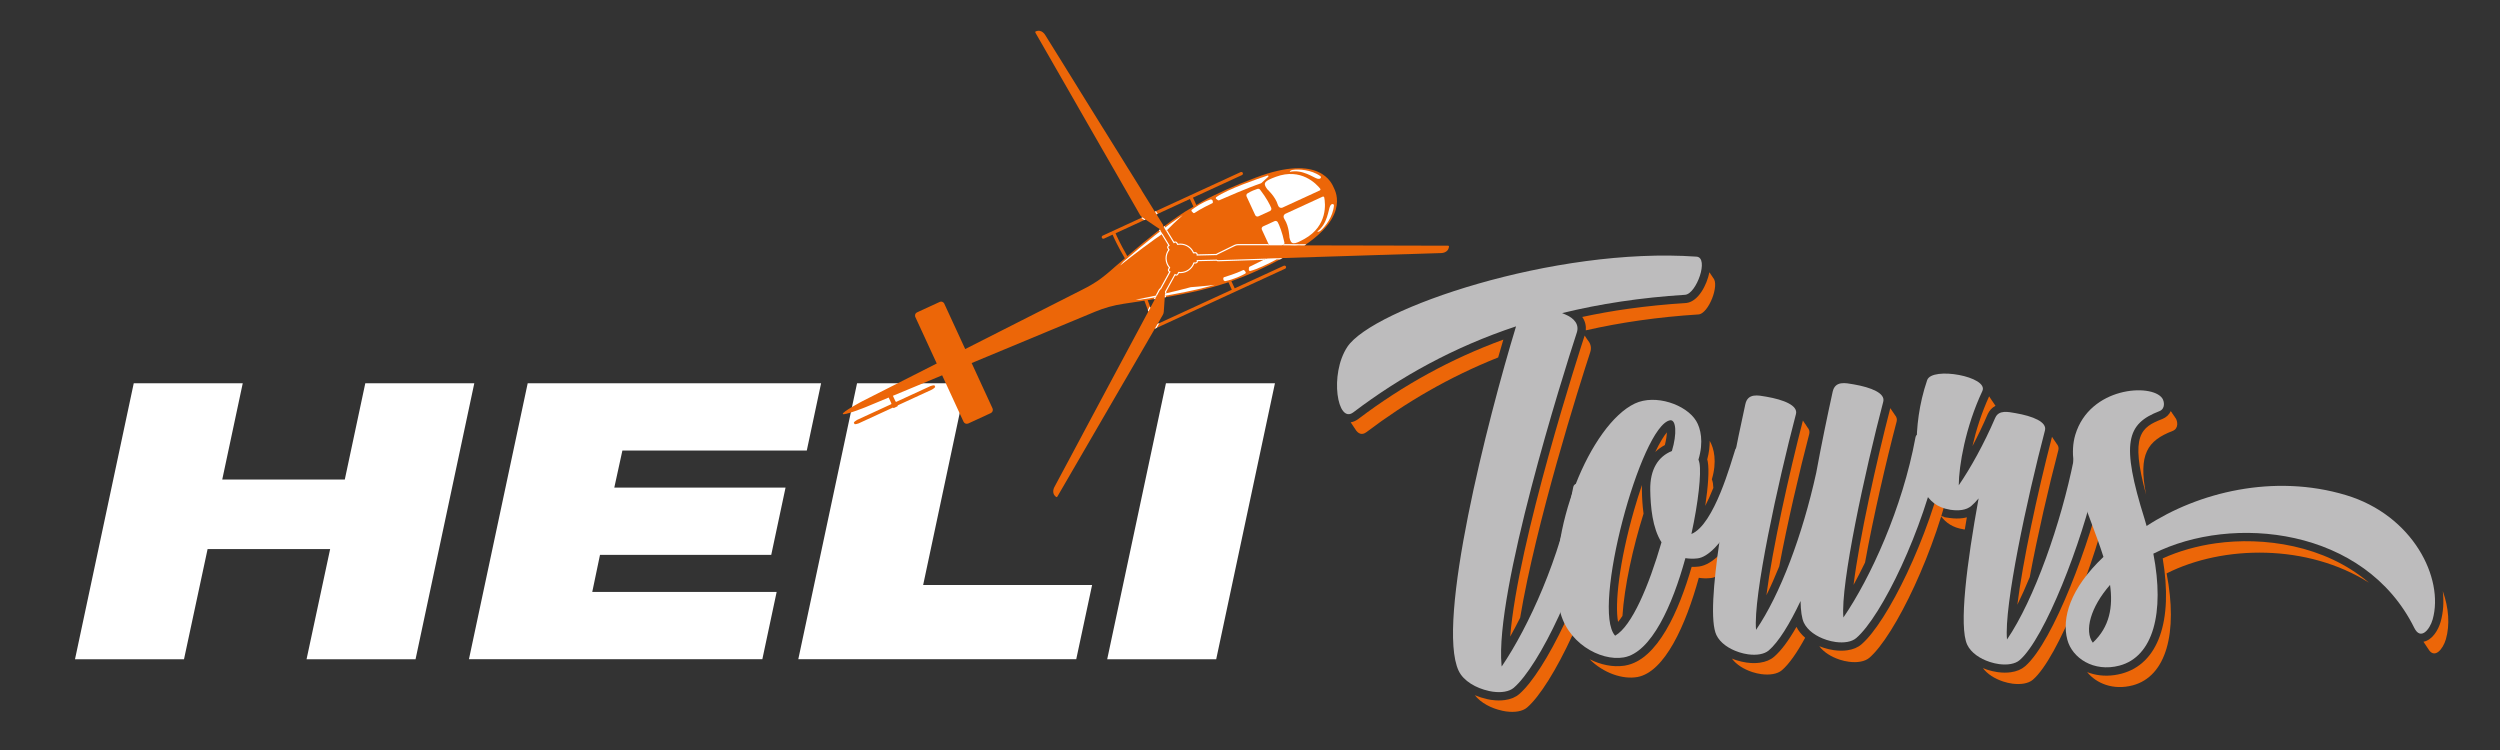 <?xml version="1.0" encoding="utf-8"?>
<!-- Generator: Adobe Illustrator 23.0.2, SVG Export Plug-In . SVG Version: 6.00 Build 0)  -->
<svg version="1.1" id="Ebene_1" xmlns="http://www.w3.org/2000/svg" xmlns:xlink="http://www.w3.org/1999/xlink" x="0px" y="0px"
	 viewBox="0 0 500 150" style="enable-background:new 0 0 500 150;" xml:space="preserve">
<rect x="0" y="0" width="500" height="150" fill="#333333" stroke="none"/>
<style type="text/css">
	.st0{fill:#EC6608;}
	.st1{fill:#BDBCBD;}
	.st2{fill:none;}
	.st3{fill:#FFFFFF;}
	.st4{display:none;fill:#EC6608;stroke:#FFFFFF;stroke-width:0.15;stroke-miterlimit:10;}
	.st5{display:none;fill:#FFFFFF;}
</style>
<g>
	<g>
		<g>
			<path class="st0" d="M342.61,55.56c-0.06-0.14-0.14-0.26-0.24-0.36c-0.06-0.14-0.14-0.26-0.24-0.36
				c-0.06-0.14-0.14-0.26-0.24-0.36c0-0.01-0.01-0.01-0.01-0.02c-0.52,2.55-2.2,5.8-4.55,6.13l0,0c-0.07,0.01-0.14,0.02-0.21,0.02
				c-3.88,0.24-7.71,0.63-11.39,1.14c-3.16,0.44-6.25,0.99-9.28,1.64c0.6,0.86,0.79,1.8,0.71,2.68c6.96-1.58,14.43-2.67,22.52-3.18
				C341.71,62.77,343.99,56.92,342.61,55.56z"/>
			<path class="st0" d="M300.67,67.92c-10.41,3.81-20.02,9.07-29,15.87c-0.49,0.37-1,0.59-1.53,0.67c0.06,0.09,0.11,0.18,0.17,0.26
				c0.08,0.13,0.16,0.25,0.24,0.36c0.08,0.13,0.16,0.25,0.24,0.36c0.08,0.13,0.16,0.25,0.24,0.36c0.57,0.97,1.36,1.31,2.28,0.61
				c7.84-5.93,16.49-11,26.32-14.92C300,70.24,300.34,69.04,300.67,67.92z"/>
			<path class="st0" d="M321.23,102.54c-0.07-0.12-0.15-0.24-0.24-0.36c-0.05-0.09-0.12-0.18-0.18-0.26
				c-3.43,15.58-11.83,32.48-16.97,36.9c-0.73,0.63-1.69,1.03-2.85,1.19c-0.79,0.11-1.66,0.11-2.56-0.01
				c-0.04,0-0.08-0.01-0.13-0.01c-0.11-0.02-0.2-0.03-0.29-0.05l-0.15-0.03c-0.15-0.03-0.31-0.05-0.46-0.09l-0.07-0.02
				c-0.76-0.17-1.56-0.42-2.36-0.76c1.2,1.55,3.32,2.64,5.43,3.09c0.01,0,0.02,0,0.02,0.01c0.16,0.03,0.31,0.06,0.47,0.09
				c0.09,0.02,0.19,0.04,0.28,0.05c0.03,0,0.05,0,0.08,0.01c1.67,0.23,3.24,0,4.16-0.78c5.05-4.34,13.45-21.59,16.64-36.97
				c0.1-0.47-0.15-1.06-0.58-1.63C321.4,102.78,321.32,102.66,321.23,102.54z"/>
			<path class="st0" d="M317.38,67.79c-0.07-0.12-0.15-0.24-0.24-0.36c-0.06-0.11-0.13-0.21-0.21-0.32
				c-0.89,2.71-13.39,41.3-14.89,60.21c0.66-1.17,1.32-2.44,1.99-3.77c3.13-18.85,11.8-46.35,14.01-53.09
				c0.29-0.87,0.12-1.65-0.4-2.31C317.55,68.03,317.47,67.91,317.38,67.79z"/>
		</g>
		<path class="st1" d="M339.3,51.33c-28.38-2.01-64.77,10.42-69.83,18.04c-3.63,5.48-2,15.51,1.19,13.1
			c9.45-7.16,20.1-13.06,32.55-17.2c-5.72,18.76-16.05,59.29-11.47,68.91c0.97,2.04,3.5,3.46,6,4c0.01,0,0.02,0,0.02,0.01
			c0.16,0.03,0.31,0.06,0.47,0.09c0.09,0.02,0.19,0.04,0.28,0.05c0.03,0,0.05,0,0.08,0.01c1.67,0.23,3.24,0,4.16-0.78
			c5.05-4.34,13.45-21.59,16.64-36.97c0.37-1.8-4.34-5.34-4.75-3.12c-2.58,13.99-8.89,27.86-14.3,35.83
			c-0.01-0.08-0.02-0.14-0.03-0.23c-1.37-14.69,12.21-57.86,15.05-66.55c0.52-1.58-0.45-2.87-2.35-3.65
			c-0.2-0.08-0.39-0.17-0.59-0.25c7.54-1.85,15.7-3.1,24.59-3.66C339.29,58.81,341.88,51.51,339.3,51.33z"/>
	</g>
	<g>
		<g>
			<path class="st0" d="M341.94,88.17c0.01,1.08-0.12,2.32-0.49,3.71c0.04,0.16,0.08,0.33,0.11,0.49c0.29,1.65,0.08,4.89-0.51,8.8
				c0.53-1.02,1.07-2.22,1.62-3.6c-0.02-0.38-0.05-0.7-0.09-0.96c-0.05-0.27-0.12-0.52-0.21-0.75
				C343.42,92.36,342.83,89.68,341.94,88.17z"/>
			<path class="st0" d="M332.97,89.01c0.26-1.02,0.38-1.89,0.4-2.54c-0.63,0.76-1.43,2.07-2.32,3.93
				C331.61,89.86,332.25,89.39,332.97,89.01z"/>
			<path class="st0" d="M324.49,123.18c0.37-5.8,2.07-13.64,4.22-20.45c-0.23-1.68-0.31-3.32-0.33-4.69c-0.01-0.35,0-0.69,0.01-1.03
				c-0.52,1.51-1.05,3.18-1.57,4.99c-2.99,10.41-3.88,18.8-3.21,22.38C323.89,124.05,324.19,123.65,324.49,123.18z"/>
			<path class="st0" d="M353.2,94.85c-0.07-0.12-0.15-0.24-0.24-0.36c-0.07-0.12-0.15-0.24-0.24-0.36
				c-0.03-0.06-0.08-0.11-0.12-0.17c-1.48,7.38-7.52,18.61-12.76,19.34c0,0-0.11,0.01-0.17,0.02c-0.45,0.05-0.89,0.07-1.34,0.06
				c-2.51,8.66-6.77,18.58-13.25,19.72c-0.1,0.02-0.2,0.03-0.3,0.05c-2.19,0.31-4.63-0.18-6.87-1.31c2.76,2.77,6.6,4.08,9.54,3.57
				c5.5-0.97,9.72-10.42,12.31-19.85c0.73,0.11,1.52,0.15,2.4,0.05c4.35-0.44,10.56-11.77,11.63-18.98
				C353.88,96.04,353.62,95.41,353.2,94.85z"/>
		</g>
		<path class="st1" d="M347.04,89.95c-0.78,2.32-4.17,14.98-8.76,16.85c1.4-6.39,1.99-12.06,1.62-14.13
			c-0.05-0.27-0.12-0.52-0.21-0.75c1.07-3.54,0.45-6.25-0.46-7.74c-1.97-3.25-8.13-5.43-12.27-3.47
			c-8.79,4.17-17.8,25.48-15.11,40.78c1.23,6.98,8.22,10.82,12.92,9.99c5.5-0.97,9.72-10.42,12.31-19.85
			c0.73,0.11,1.52,0.15,2.4,0.05c4.35-0.44,10.56-11.77,11.63-18.98C351.44,90.65,347.66,88.11,347.04,89.95z M323.03,127.14
			c-4.82-5.16,5.17-42.06,10.98-43.08c1.22-0.21,1.42,2.69,0.37,6.14c-2.71,1.1-4.4,3.62-4.33,7.81c0.06,3.35,0.42,7.58,2.25,10.45
			C329.76,117.18,326.39,125.21,323.03,127.14z"/>
	</g>
	<g>
		<g>
			<path class="st0" d="M389.92,92.96c-0.07-0.12-0.15-0.24-0.24-0.36c-0.07-0.12-0.15-0.24-0.24-0.36
				c-0.05-0.09-0.12-0.18-0.18-0.26c-3.43,15.58-11.83,32.48-16.97,36.89c-0.73,0.63-1.69,1.03-2.85,1.19
				c-0.78,0.11-1.63,0.11-2.52-0.01c-0.04,0-0.08-0.01-0.13-0.01l-0.06-0.01l-0.03-0.01c-0.29-0.04-0.57-0.09-0.85-0.16l-0.06-0.01
				l-0.07-0.02c-0.16-0.04-0.31-0.08-0.45-0.12l-0.1-0.03l-0.08-0.02c-0.14-0.03-0.27-0.07-0.41-0.12l-0.09-0.03
				c-0.25-0.08-0.49-0.17-0.73-0.27c0.89,1.21,2.39,2.13,3.99,2.66c0.02,0.01,0.03,0.01,0.05,0.02c0.13,0.04,0.26,0.07,0.39,0.11
				c0.17,0.05,0.34,0.1,0.51,0.14c0.03,0.01,0.05,0.01,0.08,0.02c0.26,0.06,0.52,0.1,0.77,0.14c0.01,0,0.02,0,0.03,0.01
				c0.03,0,0.05,0,0.08,0.01c1.65,0.22,3.2-0.01,4.11-0.79c5.05-4.34,13.45-21.59,16.64-36.97
				C390.6,94.12,390.35,93.53,389.92,92.96z"/>
			<path class="st0" d="M361.02,84.77c-0.06-0.12-0.14-0.24-0.24-0.36c-0.05-0.11-0.12-0.21-0.2-0.31
				c-2.75,10.6-6.1,25.64-7.3,34.95c0.88-1.78,1.74-3.73,2.57-5.78c1.65-8.77,4.03-18.95,6-26.49c0.12-0.47-0.01-0.9-0.34-1.28
				c-0.06-0.12-0.14-0.24-0.24-0.36C361.2,85,361.12,84.88,361.02,84.77z"/>
			<path class="st0" d="M378.5,82.29c-0.06-0.12-0.14-0.24-0.24-0.36c-0.05-0.11-0.12-0.21-0.2-0.31
				c-2.79,10.76-6.2,26.09-7.35,35.36c0.77-1.4,1.54-2.9,2.3-4.48c1.65-9.14,4.21-20.17,6.32-28.21c0.12-0.47-0.01-0.9-0.34-1.28
				c-0.06-0.12-0.14-0.24-0.24-0.36C378.68,82.52,378.59,82.4,378.5,82.29z"/>
			<path class="st0" d="M359.29,125.38c-1.57,2.76-3.07,4.76-4.47,5.97c-0.73,0.63-1.69,1.03-2.85,1.19
				c-0.78,0.11-1.63,0.11-2.51-0.01c-0.04,0-0.19-0.02-0.19-0.02l-0.05-0.01c-0.28-0.04-0.57-0.09-0.84-0.16l-0.06-0.01l-0.07-0.02
				c-0.14-0.03-0.29-0.08-0.44-0.12l-0.11-0.03l-0.09-0.02c-0.14-0.03-0.27-0.07-0.41-0.12l-0.09-0.03
				c-0.25-0.08-0.49-0.18-0.73-0.27c0.89,1.21,2.39,2.13,3.99,2.66c0.02,0.01,0.03,0.01,0.05,0.02c0.13,0.04,0.26,0.07,0.39,0.11
				c0.17,0.05,0.34,0.1,0.51,0.14c0.03,0.01,0.05,0.01,0.08,0.02c0.26,0.06,0.52,0.1,0.77,0.14c0.01,0,0.02,0,0.03,0.01
				c0.03,0,0.05,0,0.08,0.01c1.65,0.22,3.2-0.01,4.11-0.79c1.43-1.23,3.02-3.51,4.64-6.49C360.28,126.9,359.69,126.17,359.29,125.38
				z"/>
		</g>
		<path class="st1" d="M383.09,87.51c-2.6,14.09-8.97,28.04-14.41,35.99l0,0l0,0c-0.62-6.62,4.35-29.34,7.97-43.16
			c0.45-1.69-2.38-2.86-5.93-3.47c-1.61-0.28-3.7-0.76-4.19,1.49c-1.06,4.83-2.24,10.51-3.29,16.22
			c-2.75,12.47-7.19,24.31-12.03,31.39v0v0c-0.62-6.62,4.35-29.34,7.98-43.16c0.44-1.69-2.38-2.86-5.93-3.47
			c-1.61-0.28-3.7-0.76-4.19,1.49c-3.5,15.9-8.24,41.05-5.79,46.18c0.76,1.59,2.53,2.78,4.46,3.41c0.02,0.01,0.03,0.01,0.05,0.02
			c0.13,0.04,0.26,0.07,0.39,0.11c0.17,0.05,0.34,0.1,0.51,0.14c0.03,0.01,0.05,0.01,0.08,0.02c0.26,0.06,0.52,0.1,0.77,0.14
			c0.01,0,0.02,0,0.03,0.01c0.03,0,0.05,0,0.08,0.01c1.65,0.22,3.2-0.01,4.11-0.79c1.94-1.67,4.16-5.24,6.35-9.88
			c0.04,1.95,0.24,3.45,0.66,4.34c0.76,1.59,2.53,2.78,4.46,3.41c0.02,0.01,0.03,0.01,0.05,0.02c0.13,0.04,0.26,0.07,0.39,0.11
			c0.17,0.05,0.34,0.1,0.51,0.14c0.03,0.01,0.05,0.01,0.08,0.02c0.26,0.06,0.52,0.1,0.77,0.14c0.01,0,0.02,0,0.03,0.01
			c0.03,0,0.05,0,0.08,0.01c1.65,0.22,3.2-0.01,4.11-0.79c5.05-4.34,13.45-21.59,16.64-36.97C388.21,88.84,383.5,85.29,383.09,87.51
			z"/>
	</g>
	<g>
		<g>
			<path class="st0" d="M410.84,88.03c-0.06-0.12-0.14-0.24-0.24-0.36c-0.05-0.11-0.12-0.21-0.2-0.31
				c-3,11.57-5.87,25.08-6.93,33.59c0.84-1.7,1.67-3.56,2.48-5.53c1.55-8.34,3.77-17.96,5.72-25.39c0.12-0.47-0.01-0.9-0.34-1.28
				c-0.06-0.12-0.14-0.24-0.24-0.36C411.02,88.26,410.93,88.14,410.84,88.03z"/>
			<path class="st0" d="M398.39,80.12c-0.06-0.12-0.14-0.24-0.24-0.36c-0.06-0.12-0.14-0.24-0.24-0.36
				c-0.02-0.05-0.05-0.09-0.08-0.14c-1.51,3.3-2.62,6.79-3.34,9.96c1.08-2.05,2.11-4.19,3.02-6.32l0.06-0.14l0.04-0.06
				c0.26-0.53,0.72-1.14,1.49-1.54c-0.06-0.11-0.13-0.22-0.22-0.32c-0.06-0.12-0.14-0.24-0.24-0.36
				C398.57,80.35,398.49,80.23,398.39,80.12z"/>
			<path class="st0" d="M420.98,96.9c-0.08-0.12-0.16-0.24-0.24-0.36c0-0.01-0.01-0.01-0.01-0.02
				c-2.54,11.51-10.04,31.86-15.72,36.74c-0.73,0.63-1.68,1.03-2.85,1.19h0c-0.78,0.11-1.62,0.11-2.51-0.01
				c-0.05,0-0.1-0.01-0.15-0.02l-0.08-0.01c-0.31-0.05-0.58-0.1-0.85-0.16l-0.06-0.01l-0.07-0.02c-0.14-0.03-0.29-0.08-0.44-0.12
				l-0.11-0.03l-0.08-0.02c-0.14-0.03-0.27-0.07-0.41-0.12l-0.08-0.03c-0.25-0.09-0.5-0.18-0.74-0.28c0.89,1.21,2.39,2.13,3.99,2.66
				c0.02,0.01,0.03,0.01,0.05,0.02c0.13,0.05,0.26,0.07,0.39,0.11c0.17,0.05,0.34,0.1,0.51,0.14c0.03,0.01,0.05,0.02,0.08,0.02
				c0.26,0.06,0.52,0.1,0.77,0.14c0.01,0,0.02,0,0.03,0.01c0.03,0,0.05,0,0.07,0.01c1.65,0.22,3.21-0.01,4.11-0.79
				c5.05-4.34,12.56-23.81,15.23-36.06C422.04,98.85,421.63,97.77,420.98,96.9z"/>
			<path class="st0" d="M392.53,103.63c-0.78,0.11-1.65,0.1-2.57-0.03l-0.09-0.01c-0.02,0-0.15-0.02-0.18-0.03l-0.83-0.12
				l-0.04-0.07c-0.23-0.06-0.46-0.13-0.68-0.21c1.01,1.42,2.48,2.37,4.45,2.68c0,0,0,0.01,0.01,0.01c0.04,0.01,0.08,0.01,0.13,0.02
				c0.01,0,0.02,0,0.03,0.01c0.01,0,0.02,0,0.03,0c0.06,0.01,0.12,0.01,0.17,0.02c0.13-0.79,0.26-1.6,0.41-2.44
				C393.1,103.54,392.82,103.59,392.53,103.63z"/>
		</g>
		<path class="st1" d="M414.77,91.83c-2.56,12.83-7.94,28.13-13.37,36.07l0,0l0,0c-0.62-6.62,3.97-27.99,7.59-41.81
			c0.45-1.69-2.38-2.86-5.93-3.47c-1.44-0.25-3.28-0.66-3.99,0.9c-0.01,0.02-0.02,0.03-0.03,0.05c-2.25,5.24-4.94,10.06-7.29,13.49
			l0,0l0,0c0.02-3.87,1.32-11.62,4.72-18.85c1.35-2.87-10.09-4.97-11.04-2.18c-3.27,9.57-2.12,18.93-0.62,22.1
			c0.97,2.04,2.66,3.4,5.11,3.79c0,0,0,0.01,0.01,0.01c0.04,0.01,0.08,0.01,0.13,0.02c0.01,0,0.02,0,0.03,0.01c0.01,0,0.02,0,0.03,0
			c1.57,0.23,3.13,0.1,4.15-0.78c0.46-0.39,0.95-0.9,1.45-1.5c-2.34,12.83-3.99,25.67-2.27,29.28c0.76,1.59,2.53,2.78,4.46,3.41
			c0.02,0.01,0.03,0.01,0.05,0.02c0.13,0.05,0.26,0.07,0.39,0.11c0.17,0.05,0.34,0.1,0.51,0.14c0.03,0.01,0.05,0.02,0.08,0.02
			c0.26,0.06,0.52,0.1,0.77,0.14c0.01,0,0.02,0,0.03,0.01c0.03,0,0.05,0,0.07,0.01c1.65,0.22,3.21-0.01,4.11-0.79
			c5.05-4.34,12.56-23.81,15.23-36.06C419.8,92.96,415.21,89.61,414.77,91.83z"/>
	</g>
	<g>
		<g>
			<path class="st0" d="M488.56,118.23c0.24,2.13,0.11,4.21-0.43,6.11c-0.47,1.66-1.65,3.67-3.44,4.01
				c0.08,0.13,0.15,0.24,0.23,0.34c0.08,0.14,0.16,0.26,0.24,0.36c0.08,0.14,0.16,0.26,0.24,0.36c0.08,0.14,0.16,0.26,0.24,0.36
				c1.25,2.16,2.97,0.06,3.54-1.93C490,124.97,489.76,121.59,488.56,118.23z"/>
			<path class="st0" d="M434.61,82.87c-0.03-0.05-0.07-0.09-0.11-0.13c-0.04-0.08-0.08-0.16-0.13-0.23
				c-0.03-0.05-0.07-0.09-0.11-0.13c-0.03-0.06-0.06-0.11-0.1-0.17c-0.33,0.72-0.91,1.28-1.68,1.58c-4.27,1.65-6.51,3.21-3.26,15.15
				c-1.6-8.14,0.28-10.81,5.32-12.76c1.22-0.47,1-1.97,0.56-2.59c-0.03-0.05-0.07-0.09-0.11-0.13c-0.04-0.08-0.08-0.16-0.13-0.23
				c-0.03-0.05-0.07-0.09-0.11-0.13C434.7,83.01,434.66,82.93,434.61,82.87z"/>
			<path class="st0" d="M473.78,116.53c-8.86-7.55-21.12-9.2-30.63-7.87c-3.78,0.53-7.43,1.57-10.61,3.02
				c2.13,12.54-0.9,21.11-8.23,23.05c-0.47,0.13-0.95,0.22-1.43,0.29c-2.04,0.29-3.87,0.02-5.45-0.6c1.85,2.29,5.23,3.67,9.11,2.65
				c6.72-1.78,9.08-10.51,6.78-22.39C444.7,108.95,461.52,108.77,473.78,116.53z"/>
		</g>
		<path class="st1" d="M469.18,99.02c-14.44-4.34-29.59-0.54-39.86,6.18c-0.13-0.46-0.26-0.92-0.4-1.39
			c-4.81-15.33-3.56-19.05,2.96-21.58c1.22-0.47,1-1.97,0.56-2.59c-2.14-3.02-14.5-2.29-17.38,7.32
			c-2.03,6.76,2.97,15.88,5.63,24.42c-6.72,6.38-8.36,12.27-7.22,16.57c0.96,3.63,5.25,6.54,10.42,5.17
			c6.72-1.78,9.08-10.51,6.78-22.39c15.84-7.97,42.27-5.22,52.19,14.85c1.26,2.55,3.08,0.37,3.67-1.69
			C488.86,115.64,482.58,103.04,469.18,99.02z M418.56,128.54c-1.73-2.35-0.48-7.08,3.45-11.56
			C422.62,121.35,421.96,125.36,418.56,128.54z"/>
	</g>
</g>
<g>
	<rect x="9.66" y="74.71" class="st2" width="263.46" height="89.74"/>
	<path class="st3" d="M66.03,109.81H41.52l-4.72,22.04H15l11.75-55.2h21.8l-4.1,19.25h24.51l4.1-19.25h21.8l-11.75,55.2h-21.8
		L66.03,109.81z"/>
	<path class="st3" d="M105.54,76.65h58.68l-2.86,13.45h-36.88l-1.62,7.42h34.25l-2.86,13.45H120l-1.55,7.42h36.88l-2.86,13.45H93.79
		L105.54,76.65z"/>
	<path class="st3" d="M171.41,76.65h21.8L184.63,117h33.79l-3.17,14.84h-55.59L171.41,76.65z"/>
	<path class="st3" d="M233.19,76.65h21.8l-11.75,55.2h-21.8L233.19,76.65z"/>
</g>
<g>
	<path class="st0" d="M251.12,35.53c-4.26,1.61-7.62,3.09-10.7,4.79L239.27,41l-0.68-1.47l2.48-1.14l7.33-3.38
		c0.16-0.07,0.23-0.26,0.16-0.43c-0.07-0.16-0.26-0.23-0.43-0.16l-6.78,3.12l-4.17,1.92l-16.65,7.67c-0.16,0.07-0.23,0.26-0.16,0.43
		c0.07,0.16,0.26,0.23,0.43,0.16l1.72-0.79c0.26,0.63,0.97,2.2,2.45,4.73c-0.63,0.54-1.28,1.11-1.96,1.69
		c-0.09,0.08-0.18,0.16-0.27,0.24c-1.18,1.06-2.37,2.01-3.3,2.64c-1.4,0.94-3.03,1.73-3.03,1.73l-23.37,11.85l-4.18-9.07l-0.02-0.05
		c-0.1-0.2-0.46-0.5-0.91-0.3l-0.3,0.14l-4.23,1.95c-0.48,0.25-0.41,0.76-0.35,0.88c0.01,0.02,0.01,0.03,0.02,0.05l4.28,9.29
		l-14.82,7.51c0,0-4.15,2.19-3.97,2.58c0.18,0.39,4.54-1.35,4.54-1.35l4.64-1.93l0.54,1.17c-0.03,0.04-0.03,0.1-0.02,0.15
		c0,0,0,0,0,0l-6.86,3.16c-0.07,0.03-0.67,0.43-0.62,0.55l0.12,0.26c0.05,0.12,0.75-0.08,0.82-0.12l6.86-3.16c0,0,0,0,0,0
		c0.04,0.07,0.14,0.1,0.22,0.07l0.66-0.31c0.08-0.04,0.12-0.13,0.09-0.21c0,0,0,0,0,0l6.86-3.16c0.07-0.03,0.67-0.43,0.62-0.55
		l-0.12-0.26c-0.05-0.12-0.75,0.08-0.82,0.12l-6.86,3.16c0,0,0,0,0,0c-0.03-0.05-0.07-0.07-0.12-0.08l-0.53-1.14l9.85-4.1l4.28,9.29
		c0.16,0.35,0.58,0.51,0.94,0.35l4.51-2.08c0.35-0.16,0.51-0.58,0.35-0.94l-4.18-9.07l24.74-10.29c1.8-0.75,3.69-1.27,5.63-1.56
		c1.48-0.22,2.86-0.42,4.18-0.63c0,0,0,0,0,0c0.97,2.77,1.7,4.32,2.01,4.94l-1.72,0.79c-0.16,0.07-0.23,0.26-0.16,0.43
		c0.07,0.16,0.26,0.23,0.43,0.16l12.62-5.81l3.16-1.46l11.81-5.44c0.16-0.07,0.23-0.26,0.16-0.43c-0.07-0.16-0.26-0.23-0.43-0.16
		l-9.82,4.52l-0.66-1.44c3.72-1.31,7.35-3.02,11.85-5.48c12.16-6.66,9.01-12.39,8.63-13.21C266.39,36.74,264.08,30.62,251.12,35.53z
		 M223.11,46.66l13.77-6.35l1.1-0.51l0.71,1.53l-1.71,1.02c-3.53,2.27-7.02,5.03-11.52,8.88c0,0,0,0,0,0
		C224.04,48.77,223.36,47.24,223.11,46.66z M246.36,57.95l-1.63,0.75l-3.11,1.43l-10.14,4.67c-0.29-0.57-1-2.08-1.94-4.77
		c4.02-0.63,7.33-1.23,10.32-1.93l2.34-0.59c1.19-0.33,2.35-0.68,3.49-1.06L246.36,57.95z"/>
	<path class="st4" d="M236.63,55.43c-2.03,0.94-4,1.73-5.85,2.35l-0.29,0.1l0,0c-2.92,0.97-5.5,1.5-7.66,1.58
		c-0.09,0-0.18,0-0.27-0.02l-0.12-0.02l-5.65,2.6l-0.1-0.23l-29.33,12.48c0,0-0.93,0.39-0.97,0.3c-0.04-0.09,0.87-0.55,0.87-0.55
		l28.54-14.18l-0.1-0.23l5.64-2.6l0.06-0.08c0.01-0.01,0.97-1.34,4.05-3.55c0.72-0.51,1.51-1.02,2.34-1.52l0.23-0.13
		c1.68-1,3.56-1.98,5.59-2.92c0.99-0.45,1.99-0.89,2.98-1.3l1.72-0.67c1.8-0.68,2.93-1.01,3.25-1.07c1.4-0.25,2.37,2.21,2.38,2.23
		l0.03,0.06l0,0.01c0.01,0.02,1.25,2.37,0.15,3.26c-0.41,0.34-2.4,1.58-5.34,3.04l-1.3,0.63C237.2,55.17,236.92,55.3,236.63,55.43z"
		/>
	<g>
		<path class="st3" d="M236.53,43.03c-1.13,1.01-2.32,2.17-3.47,3.34c-2.81,1.9-6.14,4.42-9.06,6.75c0.22-0.26,0.43-0.51,0.64-0.75
			C229.31,48.34,232.9,45.42,236.53,43.03z"/>
		<path class="st3" d="M249.04,54.72c-0.57,0.32-2.2,1.16-3.98,1.5c-0.13,0.02-0.37-0.14-0.38-0.27l-0.02-0.28
			c-0.01-0.1,0.05-0.19,0.15-0.23c0.51-0.17,2.28-0.68,3.81-1.42c0.1-0.05,0.21-0.02,0.27,0.07l0.23,0.31
			C249.19,54.51,249.15,54.66,249.04,54.72z"/>
		<path class="st3" d="M238.38,41.94c0.52-0.4,2.02-1.46,3.72-2.05c0.12-0.04,0.39,0.09,0.42,0.22l0.06,0.28
			c0.02,0.1-0.02,0.2-0.11,0.25c-0.48,0.25-2.16,1-3.56,1.95c-0.09,0.06-0.21,0.05-0.28-0.03l-0.27-0.28
			C238.26,42.18,238.27,42.02,238.38,41.94z"/>
		<path class="st3" d="M253.45,37.84c-0.96-1.27-0.54-1.64,1.72-2.48c5.05-1.87,8.13,1.45,8.87,2.38c0.09,0.12,0.05,0.29-0.09,0.35
			l-7.28,3.35c0,0-0.82,0.53-1.13-0.54C255.08,39.33,253.45,37.84,253.45,37.84z"/>
		<path class="st3" d="M243.26,39.42c2.27-1.6,8.29-3.66,10.25-4.31c0.15-0.05,0.25,0.14,0.14,0.24l-1.36,1.25
			c-0.04,0.03-0.08,0.06-0.12,0.07c-2.54,0.85-7.47,3.01-8.34,3.39c-0.08,0.04-0.18,0.03-0.25-0.03l-0.31-0.22
			C243.12,39.72,243.12,39.52,243.26,39.42z"/>
		<path class="st3" d="M254.24,41.57c0.1,0.25-0.01,0.53-0.25,0.64l-2.29,1.05c-0.25,0.12-0.55,0.01-0.66-0.24l-1.72-3.72
			c-0.1-0.23-0.03-0.5,0.19-0.63c0.76-0.47,1.54-0.75,1.97-0.89c0.2-0.07,0.42,0,0.55,0.17C253.36,39.69,253.98,40.95,254.24,41.57z
			"/>
		<path class="st3" d="M256.88,48.49c0.04,0.21-0.05,0.42-0.23,0.53c-0.38,0.24-1.1,0.64-1.95,0.91c-0.24,0.08-0.5-0.04-0.6-0.27
			l-1.72-3.72c-0.12-0.25-0.01-0.55,0.24-0.66l2.29-1.05c0.24-0.11,0.53-0.01,0.65,0.23C255.87,45.06,256.42,46.35,256.88,48.49z"/>
		<path class="st3" d="M260,49.21c-1.77,1.07-7.25,4.3-9.94,4.98c-0.16,0.04-0.31-0.09-0.3-0.26l0.03-0.38
			c0.01-0.09,0.06-0.17,0.14-0.21c0.85-0.41,5.7-2.75,7.99-4.13c0.04-0.03,0.09-0.04,0.14-0.05l1.84-0.22
			C260.06,48.93,260.13,49.14,260,49.21z"/>
		<path class="st3" d="M257.89,47.48c0,0-0.07-2.21-0.97-3.59c-0.61-0.93,0.33-1.21,0.33-1.21l7.28-3.35
			c0.14-0.06,0.29,0.02,0.32,0.16c0.23,1.17,0.75,5.66-3.95,8.29C258.78,48.96,258.22,49.04,257.89,47.48z"/>
		<path class="st3" d="M266.79,41.1c-0.2,2.26-1.74,4.23-2.66,5.02c-0.43,0.37-0.67,0.18-0.67,0.18c2.07-1.54,2.21-4.38,2.55-5.06
			c0.14-0.29,0.3-0.4,0.45-0.43C266.63,40.77,266.81,40.92,266.79,41.1z"/>
		<path class="st3" d="M264.08,35.67c-0.12,0.09-0.31,0.14-0.62,0.06c-0.74-0.19-2.98-1.93-5.5-1.35c0,0,0.01-0.31,0.57-0.4
			c1.2-0.18,3.69-0.07,5.54,1.24C264.23,35.33,264.23,35.56,264.08,35.67z"/>
		<path class="st3" d="M239.74,57.81L239.74,57.81c-3.33,0.78-7.04,1.43-11.61,2.12c-0.31,0-0.65,0-0.98,0
			c3.66-0.7,7.75-1.6,11.02-2.5c0.39-0.03,0.79-0.06,1.18-0.09l2.06-0.19c0.53-0.06,1.05-0.12,1.55-0.18
			c-0.4,0.12-0.81,0.23-1.22,0.34L239.74,57.81"/>
		<path class="st5" d="M232.24,57.74c1.2-0.04,2.69-0.1,4.26-0.19c-3.4,0.87-7.41,1.71-10.85,2.34c-0.45-0.02-0.9-0.06-1.33-0.11
			C226.9,59.48,229.68,58.68,232.24,57.74z"/>
		<path class="st5" d="M222.28,55.37c0.24-0.36,0.51-0.72,0.79-1.08c2.72-2.21,5.96-4.7,8.83-6.73c-1.1,1.14-2.11,2.23-2.92,3.11
			C226.61,52,224.19,53.59,222.28,55.37z"/>
	</g>
	<g>
		<path class="st0" d="M289.63,49.14l-12.14-0.03l-0.03,0l-0.02,0l-9.59-0.02l-0.01,0l-0.01,0l-4.86-0.01l0,0l-4.61-0.01l-0.05,0
			l-4.74-0.01l-0.03,0l-0.04,0l-4.64-0.01l-0.07,0l-0.07,0l-1.11,0c-0.22,0-0.44,0.05-0.62,0.14l-3.55,1.74
			c-0.04,0.02-0.08,0.05-0.1,0.09l-4.03,0.1l-0.01-0.23c0-0.12-0.1-0.22-0.23-0.22l-0.46,0.01c-0.41-1.04-1.43-1.76-2.62-1.74
			c-0.18,0-0.36,0.03-0.53,0.06l-0.23-0.38c-0.06-0.1-0.2-0.14-0.3-0.07l-0.2,0.12l-2.1-3.44c0.04-0.07,0.03-0.18-0.03-0.27
			l-1.69-2.72l-0.03-0.05l-0.04-0.06l-2.49-4.01l-0.04-0.06L228.3,38l-2.49-4.01v0l-0.04-0.06l-0.04-0.06l-2.49-4.01l0,0l-0.04-0.06
			l-0.04-0.06l-2.53-4.07l-0.04-0.06l-0.01-0.01l-2.55-4.11l-0.02-0.03l-2.58-4.16l-0.03-0.05l-0.02-0.04l-2.55-4.11l-0.02-0.04
			l-0.02-0.03l-2.29-3.68l0,0l-1.38-2.22c0-0.01-0.01-0.01-0.01-0.02c-0.06-0.11-0.77-1.38-1.99-0.81c-0.08,0.04-0.1,0.14-0.04,0.24
			l8.42,14.67l0.03,0.06l0,0l2.37,4.13l0.02,0.04l0.02,0.03l2.34,4.08l0.01,0.02l0.05,0.08l0.01,0.02l2.3,4l0,0l0.02,0.03l4.72,8.22
			l0.03,0.05l0.03,0.06l0,0l0.55,0.96c0.11,0.19,0.26,0.35,0.43,0.47l3.28,2.21c0.04,0.03,0.08,0.04,0.12,0.04l2.1,3.44l-0.2,0.12
			c-0.1,0.06-0.14,0.2-0.07,0.3l0.24,0.4c-0.39,0.49-0.61,1.1-0.6,1.77c0.02,0.69,0.29,1.31,0.72,1.78l-0.21,0.39
			c-0.06,0.11-0.02,0.24,0.09,0.3l0.2,0.11l-1.93,3.54c-0.08,0.01-0.17,0.06-0.22,0.16l-6.09,11.38l-0.03,0.06l-0.01,0.01
			l-4.58,8.55l-0.03,0.06l0,0l-4.61,8.62l-0.03,0.06l-0.01,0.02l-2.28,4.27l-0.03,0.05l-0.03,0.06l-2.03,3.79l-1.23,2.3
			c0,0.01-0.01,0.01-0.01,0.02c-0.07,0.11-0.81,1.35,0.29,2.13c0.07,0.05,0.17,0.01,0.23-0.08l13.38-23.05l0.01-0.01l4.72-8.13
			l0.01-0.02l0.03-0.06l2.32-3.99l0.03-0.06l0.01-0.02l0.58-1c0.11-0.19,0.18-0.4,0.19-0.61l0.27-3.95c0-0.05-0.01-0.09-0.02-0.13
			l1.93-3.54l0.2,0.11c0.11,0.06,0.24,0.02,0.3-0.09l0.22-0.41c0.15,0.02,0.31,0.03,0.47,0.03c1.2-0.03,2.2-0.83,2.54-1.91
			l0.44-0.01c0.12,0,0.22-0.1,0.22-0.23l-0.01-0.23l4.03-0.1c0.05,0.07,0.14,0.11,0.25,0.11l12.9-0.41l0,0l9.77-0.31l0.04,0
			l9.81-0.31l0.07,0l0.04,0l4.83-0.15l0.05,0l0.06,0l4.3-0.14l2.61-0.08c0.01,0,0.01,0,0.02,0c0.13,0,1.58,0.03,1.7-1.32
			C289.82,49.21,289.74,49.14,289.63,49.14z"/>
	</g>
	<g>
		<path class="st3" d="M231.54,42.78l-0.34-0.55l-0.21,0.1l0.34,0.55L231.54,42.78z M232.14,46.17l-0.16-0.27l-0.19,0.14l0.17,0.27
			L232.14,46.17z M233.07,45.47l-0.16-0.27l-0.19,0.14l0.16,0.27L233.07,45.47z M256.51,51.62L256.51,51.62l-0.76,0.02l-0.46,0.25
			l0.77-0.02L256.51,51.62z M261.27,48.84l-4.44-0.01c-0.06,0.1-0.12,0.16-0.24,0.23l2.37,0.01l0.95-0.11
			c0.09-0.01,0.14,0.05,0.16,0.12l0.86,0L261.27,48.84z M233.25,58.66l0.01-0.21l-0.01-0.11l1.78-3.26l0.16,0.05h0.06
			c0.17,0,0.32-0.09,0.4-0.24l0.15-0.27c0.09,0.01,0.34,0.01,0.35,0.01c1.21-0.03,2.28-0.79,2.71-1.92l0.28-0.01
			c0.25-0.01,0.45-0.21,0.44-0.46l3.7-0.09c0.09,0.07,0.21,0.11,0.35,0.11l9.12-0.29l0.5-0.25l-9.63,0.31
			c-0.11,0-0.2-0.04-0.25-0.11l-4.03,0.1l0.01,0.23c0,0.12-0.09,0.22-0.22,0.23l-0.44,0.01c-0.34,1.09-1.34,1.88-2.54,1.91
			c-0.16,0-0.32-0.01-0.47-0.03l-0.22,0.41c-0.06,0.11-0.19,0.15-0.3,0.09l-0.2-0.11L233,58.3c0.02,0.04,0.03,0.08,0.02,0.13
			l-0.02,0.28L233.25,58.66z M231.02,59.8l0.19-0.35l-0.29,0.05l-0.19,0.35L231.02,59.8z M233.19,59.44l0.02-0.33l-0.24,0.04
			l-0.02,0.33L233.19,59.44z M231.33,65.58l0.56-0.97l-0.37,0.17l-0.56,0.97L231.33,65.58z M229.68,62.31l0.4-0.75l-0.11-0.29
			l-0.4,0.75L229.68,62.31z M231.42,59.06l0.56-1.05c0.05-0.09,0.14-0.15,0.22-0.16l1.93-3.54l-0.2-0.11
			c-0.11-0.06-0.15-0.19-0.09-0.3l0.21-0.39c-0.43-0.47-0.7-1.09-0.72-1.78c-0.02-0.67,0.21-1.29,0.6-1.77l-0.24-0.4
			c-0.06-0.1-0.03-0.24,0.07-0.3l0.2-0.12l-1.46-2.39l-0.19,0.13l1.33,2.18c-0.1,0.06-0.17,0.16-0.2,0.28
			c-0.03,0.12-0.01,0.24,0.05,0.34l0.16,0.26c-0.37,0.52-0.56,1.15-0.55,1.79c0.02,0.66,0.25,1.3,0.67,1.81l-0.14,0.25
			c-0.12,0.22-0.04,0.49,0.18,0.61l-1.77,3.25c-0.11,0.05-0.2,0.13-0.27,0.25l-0.65,1.22L231.42,59.06z M253.7,48.82l-6.09-0.01
			c-0.25,0-0.5,0.06-0.72,0.16l-3.55,1.74l-0.09,0.07l-3.71,0.09c-0.01-0.25-0.21-0.44-0.46-0.44l-0.31,0.01
			c-0.48-1.06-1.53-1.73-2.77-1.73c0,0,0,0,0,0c-0.14,0-0.27,0.02-0.4,0.04l-0.15-0.24c-0.08-0.14-0.23-0.22-0.39-0.22l-0.18,0.03
			l-0.05,0.03l-1.42-2.32l-0.17,0.17l1.51,2.47l0.2-0.12c0.1-0.06,0.24-0.03,0.3,0.07l0.23,0.38c0.17-0.04,0.35-0.06,0.53-0.06
			c1.18-0.03,2.21,0.7,2.62,1.74l0.46-0.01c0.12,0,0.22,0.09,0.23,0.22l0.01,0.23l4.03-0.1c0.02-0.03,0.06-0.06,0.1-0.09l3.55-1.74
			c0.19-0.09,0.4-0.14,0.62-0.14l1.11,0l0.07,0l0.07,0l4.64,0.01h0.04l0.03,0l0.24,0L253.7,48.82z M229.11,43.9l-0.62-0.42
			l-0.24,0.11c0.03,0.02,0.05,0.04,0.08,0.06l0.54,0.36L229.11,43.9z"/>
	</g>
</g>
<g>
</g>
<g>
</g>
<g>
</g>
<g>
</g>
<g>
</g>
<g>
</g>
</svg>
